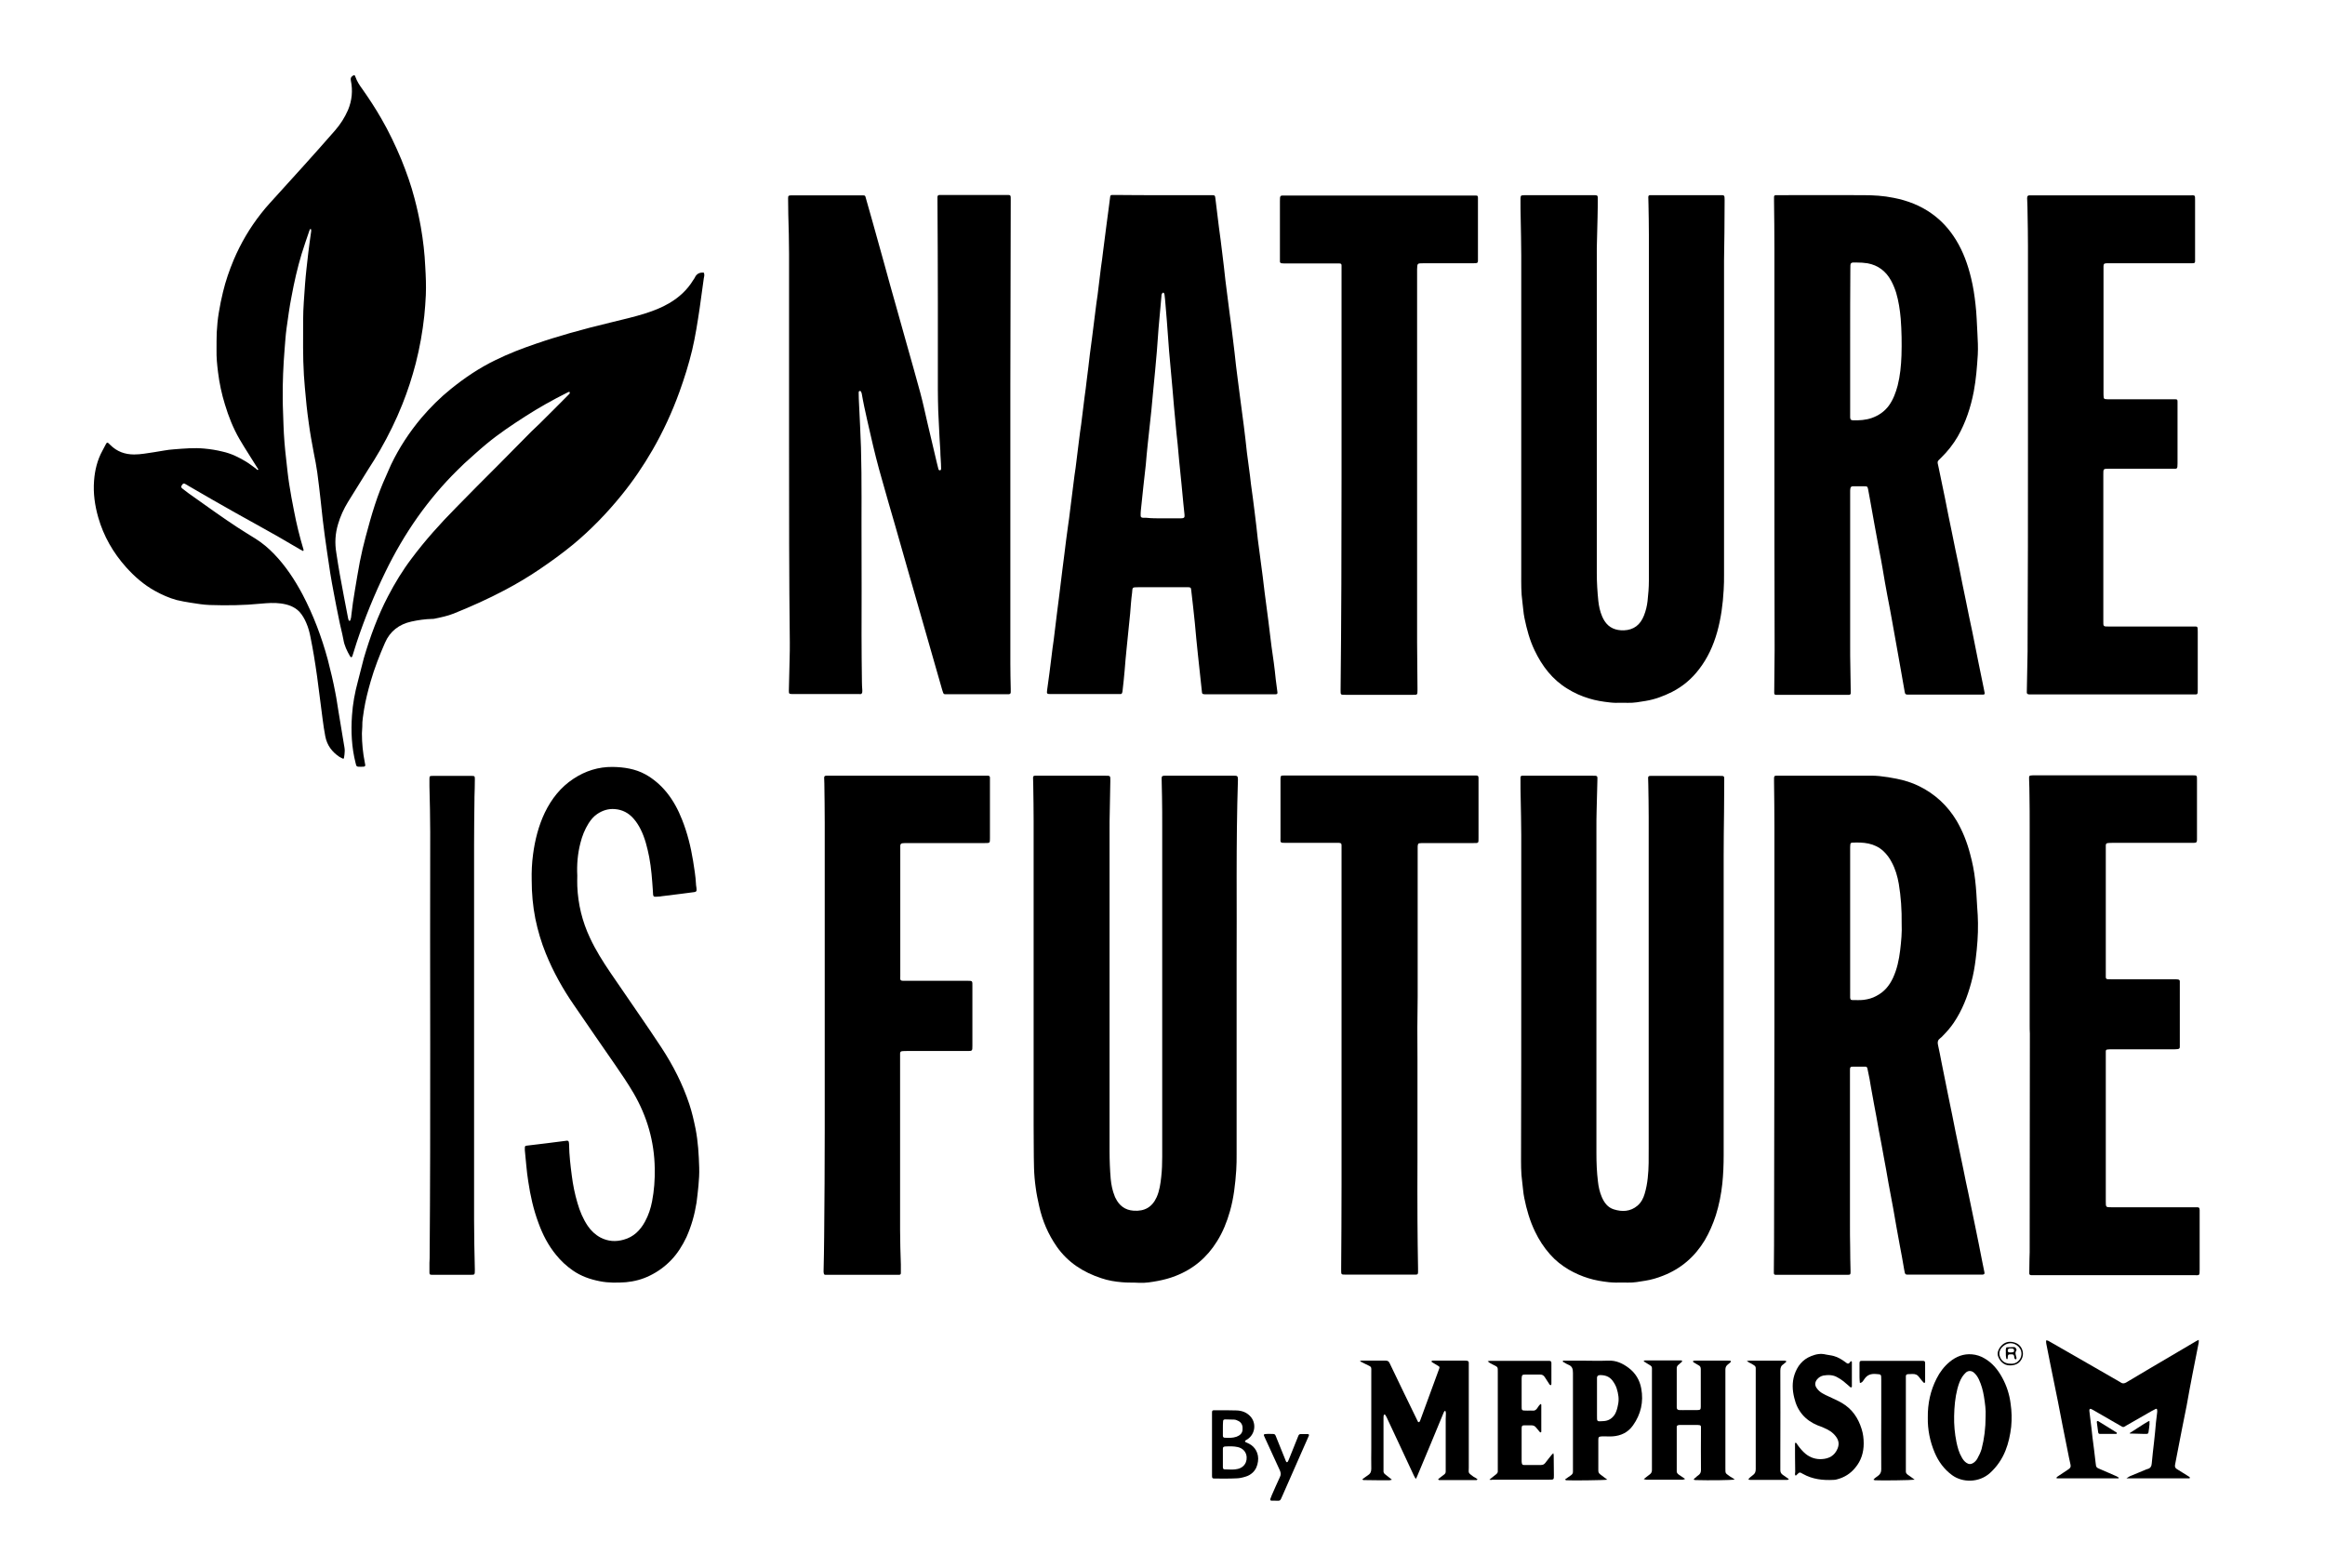 <?xml version="1.0" encoding="utf-8"?>
<!-- Generator: $$$/GeneralStr/196=Adobe Illustrator 27.6.0, SVG Export Plug-In . SVG Version: 6.00 Build 0)  -->
<svg version="1.1" id="Ebene_1" xmlns="http://www.w3.org/2000/svg" xmlns:xlink="http://www.w3.org/1999/xlink" x="0px" y="0px"
	 viewBox="0 0 1218.7 821.9" style="enable-background:new 0 0 1218.7 821.9;" xml:space="preserve">
<g>
	<path d="M135.5,246.2c-3.3-5.4-6.8-10.6-10-16.1c-3.3-5.7-5.7-11.8-7.6-18.1c-1.7-5.5-2.9-11.1-3.6-16.8c-0.5-4-0.9-7.9-0.8-12
		c0-3,0-5.9,0.1-8.9c0.2-3.5,0.5-7,1.1-10.5c0.6-3.6,1.3-7.2,2.2-10.8c1.4-5.8,3.3-11.3,5.6-16.8c3.7-8.7,8.4-16.7,14.2-24.1
		c1.5-1.9,3.1-3.9,4.8-5.7c5.8-6.4,11.6-12.8,17.4-19.2c5.6-6.2,11.2-12.5,16.7-18.8c2.8-3.2,5.1-6.8,6.8-10.7
		c2.1-5,2.6-10.2,1.5-15.5c-0.2-1.1,0-1.8,0.9-2.4c0.9-0.6,1.1-0.6,1.5,0.5c0.8,2.3,2.1,4.3,3.5,6.2c3.6,5.1,7,10.3,10.1,15.7
		c4,6.9,7.4,14.1,10.5,21.5c2.7,6.7,5.1,13.4,6.9,20.4c1.3,4.9,2.4,9.9,3.3,15c1.2,6.9,2,13.8,2.3,20.7c0.3,5,0.5,9.9,0.3,14.9
		c-0.2,3.6-0.4,7.2-0.8,10.8c-0.9,8.4-2.4,16.8-4.5,25c-1.9,7.3-4.2,14.4-7,21.4c-3.3,8.3-7.2,16.2-11.6,23.9c-2,3.5-4.2,7-6.4,10.4
		c-3.5,5.6-7,11.2-10.5,16.9c-2.2,3.6-4,7.5-5.2,11.6c-1.5,5-1.8,10-0.9,15.2c0.6,3.7,1.1,7.4,1.8,11.1c1.4,7.8,2.9,15.5,4.4,23.3
		c0.1,0.3,0.2,0.6,0.3,0.9c0,0.1,0.2,0.2,0.4,0.2c0.1,0,0.4-0.1,0.4-0.2c0.2-0.8,0.5-1.5,0.5-2.3c0.5-4.7,1.2-9.3,2-14
		c0.8-4.8,1.6-9.6,2.5-14.4c0.9-4.5,1.9-8.9,3.1-13.3c1.5-5.6,3-11.1,4.8-16.6c1.7-5.2,3.6-10.2,5.9-15.2c0.9-2,1.7-4,2.6-5.9
		c4.2-8.8,9.6-17,15.9-24.5c4.7-5.5,9.8-10.6,15.4-15.1c7.3-5.9,15-11.1,23.5-15.2c6.9-3.4,14-6.1,21.3-8.6c5.8-2,11.7-3.8,17.6-5.5
		c7.1-2,14.3-3.9,21.5-5.6c6.1-1.5,12.3-2.9,18.3-4.8c4.3-1.4,8.4-3,12.3-5.3c5.1-3,9.4-6.9,12.5-12c0.3-0.5,0.7-0.9,0.9-1.4
		c0.9-2,2.5-2.8,4.7-2.6c0.5,1,0.2,2,0,3c-0.7,5.3-1.5,10.6-2.2,15.9c-1.1,7.3-2.2,14.5-3.9,21.7c-1.8,7.5-4.1,14.8-6.7,22
		c-3.8,10.5-8.5,20.7-14.1,30.4c-4.8,8.3-10.1,16.1-16.1,23.5c-7.7,9.5-16.1,18.2-25.5,26c-5.6,4.6-11.4,8.8-17.3,12.8
		c-6,4.1-12.1,7.7-18.5,11.1c-8.7,4.6-17.6,8.6-26.8,12.3c-3.3,1.3-6.7,2-10.1,2.7c-0.4,0.1-0.8,0.1-1.2,0.1
		c-3.7,0.1-7.3,0.6-10.9,1.4c-6.4,1.4-11.2,5.1-13.8,11.1c-2.9,6.6-5.5,13.3-7.5,20.2c-1.4,4.9-2.7,9.9-3.5,14.9
		c-0.4,2.9-1,5.8-0.9,8.8c0,1.2-0.2,2.4-0.2,3.6c0,5.1,0.5,10.2,1.5,15.2c0.5,2.2,0.4,2.3-1.9,2.3c-0.2,0-0.3,0-0.5,0
		c-1.9,0-2-0.1-2.4-1.9c-2.1-8.2-2.5-16.6-1.9-25c0.4-6.1,1.5-12,3.1-17.9c1.1-4,2-8.1,3.1-12.1c3.3-11.2,7.3-22.2,12.7-32.5
		c3.6-6.9,7.6-13.5,12.3-19.7c7.1-9.5,15-18.3,23.3-26.7c7.5-7.7,15.2-15.4,22.8-23c5.6-5.6,11.1-11.3,16.7-16.9
		c1.4-1.4,2.9-2.7,4.3-4.1c5.2-5.1,10.3-10.3,15.4-15.4c0.2-0.2,0.4-0.3,0.4-0.6c0.1-0.2,0.1-0.4,0-0.6c0-0.1-0.3-0.1-0.4-0.1
		c-0.4,0.1-0.7,0.3-1.1,0.5c-7.4,3.7-14.7,7.8-21.7,12.3c-7,4.5-13.9,9.1-20.3,14.4c-4,3.3-7.8,6.8-11.7,10.3
		c-1.3,1.2-2.5,2.4-3.8,3.7c-7.6,7.5-14.4,15.6-20.6,24.3c-6.5,9.2-12.1,18.8-17,28.9c-5.8,11.9-10.8,24.2-15,36.8
		c-0.8,2.4-1.5,4.9-2.3,7.3c-0.1,0.3-0.4,0.5-0.5,0.7c-0.2-0.2-0.5-0.4-0.7-0.6c-1.6-2.8-3-5.6-3.5-8.8c-0.7-3.7-1.7-7.3-2.4-11
		c-0.9-4.4-1.8-8.8-2.6-13.2c-0.7-3.5-1.3-7.1-1.9-10.6c-0.6-3.8-1.1-7.6-1.7-11.4c-0.4-2.8-0.8-5.7-1.2-8.5c-0.3-2.6-0.7-5.2-1-7.9
		c-0.4-3.7-0.8-7.3-1.2-11c-0.5-4.7-1.1-9.4-1.7-14c-0.5-3.4-1.1-6.8-1.8-10.1c-1-5.3-2-10.7-2.7-16.1c-0.4-2.9-0.8-5.9-1.1-8.8
		c-0.3-3.2-0.6-6.4-0.9-9.5c-0.2-2.2-0.3-4.3-0.5-6.5c-0.6-9.7-0.4-19.3-0.4-29c0-6.2,0.6-12.5,1-18.7c0.4-5.5,1.1-11,1.7-16.4
		c0.4-3.7,1-7.4,1.5-11.2c0.1-0.4,0-0.8-0.1-1.2c0,0-0.1-0.1-0.2-0.1c-0.1,0-0.2,0-0.2,0c-0.2,0.3-0.3,0.5-0.4,0.8
		c-1.4,4.1-2.8,8.1-4.1,12.3c-2.2,7.3-3.9,14.8-5.3,22.4c-1.1,5.5-1.8,11-2.6,16.6c-0.5,3.6-0.7,7.2-1,10.7
		c-0.7,8.7-1.1,17.4-1,26.1c0,4.6,0.3,9.3,0.4,13.9c0.2,6,0.7,12,1.4,17.9c0.5,4.4,0.9,8.7,1.6,13.1c0.7,4.7,1.6,9.3,2.5,13.9
		c1.3,6.9,3,13.7,5,20.4c0,0.1,0,0.3,0,0.5c-0.3,0.4-0.6,0-0.8-0.1c-0.3-0.1-0.6-0.3-0.8-0.4c-4-2.3-8-4.7-12-7
		c-7.4-4.2-14.9-8.3-22.4-12.5c-8-4.5-16-9.1-23.9-13.7c-0.6-0.3-1.1-0.6-1.7-1c-0.9-0.6-1.5-0.8-2.3,0.6c-0.3,0.6-0.3,1,0.3,1.5
		c1.1,0.9,2.3,1.8,3.4,2.6c4.7,3.3,9.4,6.7,14.1,10c3.7,2.6,7.5,5.2,11.3,7.7c3.2,2.1,6.5,4.1,9.7,6.1c3.5,2.2,6.7,4.9,9.6,7.9
		c6.1,6.3,10.9,13.6,15,21.3c5.7,10.9,10,22.3,13.2,34.1c1.5,5.8,2.9,11.6,4,17.5c0.7,3.4,1.1,6.8,1.7,10.2
		c0.9,5.4,1.8,10.9,2.7,16.3c0.2,1.3,0.5,2.5,0.5,3.8c0,1.3-0.2,2.5-0.4,3.8c-0.1,0.4-0.4,0.4-0.7,0.3c-0.6-0.3-1.2-0.6-1.7-0.9
		c-3.9-2.6-6.5-6.1-7.4-10.8c-0.6-3-1-6-1.4-9c-0.4-3.1-0.8-6.2-1.2-9.3c-0.6-4.4-1.1-8.7-1.7-13.1c-0.5-3.7-1.1-7.4-1.7-11.1
		c-0.5-3.1-1.1-6.1-1.7-9.2c-0.5-2.7-1.2-5.3-2.3-7.8c-0.9-2.1-2-4-3.5-5.7c-2.7-2.8-6.1-3.9-9.8-4.4c-3.5-0.5-7-0.2-10.5,0.1
		c-8.9,0.9-17.9,1-26.8,0.7c-3.3-0.1-6.7-0.7-10-1.2c-2.4-0.4-4.9-0.8-7.3-1.4c-4-1.1-7.8-2.8-11.4-4.8c-5.8-3.2-10.7-7.5-15.1-12.4
		c-6.8-7.6-11.8-16.3-14.6-26.1c-1.8-6.3-2.7-12.7-2.2-19.2c0.4-5.5,1.7-10.9,4.4-15.8c0.6-1.2,1.3-2.4,1.9-3.6
		c0.5-0.8,0.7-0.8,1.5-0.1c0.2,0.2,0.4,0.5,0.7,0.7c3.5,3.5,7.7,5,12.5,5c3.5,0,7-0.7,10.5-1.2c3.5-0.5,6.9-1.3,10.4-1.5
		c5.2-0.4,10.5-0.9,15.8-0.4c3.3,0.3,6.5,0.8,9.7,1.6c4.5,1,8.6,3,12.5,5.4c1.8,1.1,3.5,2.5,5.3,3.8
		C134.4,246.2,134.9,246.4,135.5,246.2c0-0.1-0.1,0-0.1,0L135.5,246.2z"/>
	<path d="M413.6,233.3c0-33.4,0-66.9,0-100.3c0-6.9-0.2-13.7-0.4-20.6c0-2.8-0.1-5.6-0.1-8.4c0-1.4,0.2-1.5,1.5-1.6c0.5,0,1,0,1.4,0
		c11.6,0,23.2,0,34.8,0c0.3,0,0.6,0,1,0c1.7,0,1.7,0,2.1,1.6c1.1,4,2.3,8,3.4,12c2.1,7.5,4.2,15.1,6.3,22.6c2,7.3,4,14.6,6.1,21.9
		c1.8,6.3,3.5,12.6,5.3,18.9c2.5,8.8,5,17.7,7.4,26.5c1.4,5.2,2.5,10.4,3.7,15.6c1.7,7.1,3.3,14.1,5,21.2c0.3,1.1,0.5,2.2,0.8,3.2
		c0.1,0.4,0.4,0.7,0.9,0.6c0.5-0.1,0.5-0.6,0.5-0.9c0-1.6-0.1-3.2-0.2-4.8c-0.1-1.5-0.2-3-0.2-4.5c-0.1-1.6-0.2-3.2-0.3-4.8
		c0-0.6-0.1-1.1-0.1-1.7c-0.2-4.8-0.5-9.6-0.7-14.4c-0.1-3.8-0.2-7.5-0.2-11.3c0-15.1,0-30.2,0-45.4c0-18-0.1-36-0.2-54
		c0-0.5,0-1,0-1.4c0-0.7,0.3-1,1-1.1c0.6,0,1.1,0,1.7,0c11,0,21.9,0,32.9,0c3,0,2.8-0.2,2.8,2.9c-0.1,32.7-0.1,65.4-0.2,98.1
		c0,7.4,0,14.7,0,22.1c0,40.8,0,81.6,0,122.4c0,4.5,0.1,9,0.2,13.4c0,0.6,0,1.1,0,1.7c0,0.7-0.3,1-1,1.1c-0.4,0-0.8,0-1.2,0
		c-10.2,0-20.5,0-30.7,0c-2.4,0-2.2,0.3-3-2.2c-4-13.7-7.8-27.5-11.8-41.2c-2.2-7.7-4.4-15.4-6.6-23c-2.1-7.4-4.2-14.7-6.3-22.1
		c-2.3-7.9-4.6-15.8-6.8-23.7c-2.3-7.9-4.3-15.9-6.1-23.9c-1.1-4.9-2.3-9.8-3.3-14.7c-0.5-2.3-0.9-4.6-1.3-6.8
		c-0.1-0.5-0.3-0.9-0.6-1.3c-0.1-0.1-0.6-0.1-0.8,0.1c-0.2,0.2-0.2,0.6-0.2,0.9c0,2,0.1,4,0.2,6c0.4,7.5,0.7,15,1,22.5
		c0.5,17.5,0.2,35,0.3,52.5c0.1,15.3,0,30.6,0,45.8c0,8.2,0.1,16.5,0.2,24.7c0,1.4,0.1,2.9,0.2,4.3c0,0.5,0,1-0.1,1.4
		c-0.1,0.2-0.4,0.5-0.6,0.6c-0.3,0.1-0.6,0-0.9,0c-11.5,0-23,0-34.6,0c-0.2,0-0.5,0-0.7,0c-1.5-0.1-1.6-0.2-1.6-1.7
		c0.1-5.6,0.3-11.2,0.4-16.8c0.1-2.8,0.1-5.6,0.1-8.4C413.6,302.6,413.6,268,413.6,233.3z"/>
	<path d="M930.1,233.3c0-34.2,0-68.5,0-102.7c0-8.4-0.1-16.8-0.2-25.2c0-0.7,0-1.4,0-2.2c0-0.6,0.4-0.9,0.9-0.9c0.6,0,1.3,0,1.9,0
		c14.6,0,29.3-0.1,43.9,0c5.3,0,10.7,0.3,16,1.4c7.2,1.4,14,4,20,8.3c5.2,3.7,9.4,8.4,12.7,13.8c3.8,6.2,6.2,12.9,7.9,20
		c1.1,4.5,1.8,9.1,2.3,13.7c0.6,5,0.7,10,1,15.1c0.2,3.8,0.4,7.5,0.2,11.3c-0.4,6.5-0.9,12.9-2.1,19.3c-1.6,8.3-4.2,16.2-8.4,23.6
		c-2.4,4.1-5.3,7.8-8.7,11.1c-2.2,2.2-2.1,1.7-1.4,4.8c1.1,5.5,2.3,10.9,3.4,16.4c1.2,6.1,2.4,12.2,3.7,18.3
		c1.1,5.6,2.3,11.3,3.5,16.9c1.2,6.1,2.4,12.2,3.7,18.3c1.1,5.6,2.3,11.3,3.5,16.9c1.1,5.3,2.1,10.7,3.2,16
		c0.8,4.1,1.7,8.1,2.5,12.2c0.2,1.2,0.5,2.3,0.7,3.5c0.1,0.6-0.2,0.9-0.8,0.9c-0.5,0-1,0-1.4,0c-12.5,0-25,0-37.4,0
		c-0.2,0-0.3,0-0.5,0c-1.3,0-1.6-0.2-1.8-1.4c-0.7-4.2-1.5-8.3-2.2-12.5c-0.5-3-1.1-6-1.6-9c-0.9-5-1.8-10.1-2.7-15.1
		c-0.8-4.6-1.7-9.3-2.6-13.9c-0.9-4.7-1.7-9.4-2.5-14.2c-0.5-3.1-1.1-6.1-1.7-9.2c-0.9-4.7-1.7-9.4-2.6-14.1
		c-0.8-4.5-1.6-9-2.4-13.4c-0.3-1.6-0.6-3.3-0.9-4.9c-0.3-1.4-0.5-1.5-2-1.5c-2,0-4,0-6,0c-0.8,0-1.2,0.4-1.3,1.2
		c-0.1,0.6-0.1,1.1-0.1,1.7c0,26.8,0,53.6,0,80.4c0,3.8,0,7.5,0.1,11.3c0.1,4.2,0.1,8.5,0.2,12.7c0,0.4,0,0.8,0,1.2
		c0,0.4-0.3,0.7-0.7,0.8c-0.4,0-0.8,0-1.2,0c-12.1,0-24.2,0-36.2,0c-0.4,0-0.8,0-1.2,0c-0.5,0-0.7-0.3-0.8-0.8c0-0.3,0-0.6,0-1
		c0.1-7.1,0.1-14.2,0.2-21.3c0-1,0-1.9,0-2.9C930.1,303.2,930.1,268.2,930.1,233.3z M969.8,179c0,12.6,0,25.3,0,37.9
		c0,0.6,0,1.3,0,1.9c0.1,1.1,0.3,1.4,1.4,1.5c3.4,0.1,6.7-0.1,9.9-1.2c3.7-1.3,6.7-3.4,9-6.5c2.3-3.2,3.6-6.8,4.6-10.5
		c1.3-5.1,1.8-10.4,2-15.7c0.2-6.5,0.1-12.9-0.4-19.4c-0.4-4.6-1.1-9.2-2.4-13.6c-0.7-2.2-1.6-4.4-2.7-6.4c-2.7-4.9-6.8-8-12.3-9
		c-1.9-0.3-3.8-0.4-5.7-0.4c-3.4-0.1-3.3,0-3.3,3.3C969.8,153.6,969.8,166.3,969.8,179z"/>
	<path d="M930.1,537.3c0-34.5,0-69.1,0-103.6c0-8.1-0.1-16.2-0.2-24.2c0-3.2-0.2-2.9,2.8-2.9c14.7,0,29.4,0,44.1,0
		c2.8,0,5.6-0.1,8.4,0.2c3,0.3,6,0.8,9,1.4c4,0.8,7.9,2,11.6,3.8c8.4,4.1,15,10.2,19.8,18.2c3.2,5.5,5.5,11.3,7.1,17.5
		c1.2,4.4,2.1,8.9,2.6,13.4c0.6,4.8,0.8,9.7,1.1,14.6c0.2,2.7,0.4,5.4,0.4,8.1c0.1,6.3-0.4,12.6-1.2,18.9c-0.5,4.1-1.2,8.2-2.3,12.2
		c-2,7.5-4.8,14.7-9.2,21.2c-1.7,2.5-3.6,4.7-5.7,6.8c-0.4,0.5-0.9,0.9-1.4,1.3c-1.2,0.9-1.5,1.9-1.2,3.3c0.7,3.1,1.3,6.3,1.9,9.4
		c1.1,5.5,2.2,11,3.3,16.4c0.8,3.9,1.6,7.8,2.4,11.7c1.1,5.6,2.2,11.1,3.4,16.7c0.8,3.8,1.6,7.7,2.4,11.5c0.8,4,1.6,8,2.5,12
		c1.2,5.8,2.4,11.6,3.6,17.4c1.3,6.2,2.5,12.4,3.7,18.5c0.4,2,0.8,3.9,1.2,5.9c0.1,0.7-0.1,1-0.9,1.1c-0.6,0-1.3,0-1.9,0
		c-12.1,0-24.2,0-36.2,0c-2.5,0-2.6,0.4-3.1-2.7c-0.7-4.3-1.5-8.5-2.3-12.7c-1.2-6.4-2.3-12.7-3.4-19.1c-0.8-4.5-1.7-8.9-2.5-13.4
		c-0.8-4.6-1.6-9.3-2.5-13.9c-0.8-4.6-1.7-9.3-2.6-13.9c-0.8-4.6-1.6-9.1-2.5-13.7c-0.6-3.1-1.1-6.3-1.7-9.4c-0.4-2.5-0.8-5-1.4-7.5
		c-0.6-2.7-0.1-2.8-3.1-2.7c-1.6,0-3.2,0-4.8,0c-1.4,0-1.6,0.3-1.6,1.8c0,0.6,0,1.1,0,1.7c0,26.3,0,52.6,0,78.9c0,4,0,8,0.1,12
		c0,4.2,0.1,8.5,0.2,12.7c0,0.2,0,0.5,0,0.7c0,1.1-0.2,1.3-1.2,1.3c-0.3,0-0.6,0-1,0c-11.9,0-23.8,0-35.8,0c-0.5,0-1,0-1.4,0
		c-0.5,0-0.7-0.3-0.8-0.8c0-0.6,0-1.3,0-1.9c0-4.2,0.1-8.3,0.1-12.5C930,614.4,930,575.8,930.1,537.3
		C930,537.3,930,537.3,930.1,537.3z M996.8,484.4c0.1-7.6-0.4-14.4-1.5-21.1c-0.7-4-1.8-7.8-3.7-11.3c-1.1-2.2-2.6-4.2-4.4-5.9
		c-4.7-4.3-10.5-4.7-16.4-4.4c-0.5,0-0.9,0.4-0.9,0.9c-0.1,0.8-0.1,1.6-0.1,2.4c0,25.3,0,50.7,0,76c0,0.6,0,1.3,0,1.9
		c0.1,1,0.3,1.3,1.3,1.3c1.9,0,3.9,0.1,5.7-0.1c2.4-0.3,4.7-0.9,6.8-2.1c4.1-2.1,6.8-5.4,8.7-9.5c2.1-4.6,3.1-9.4,3.7-14.3
		C996.6,493.3,997,488.5,996.8,484.4z"/>
	<path d="M648.2,504.6c0,37.8,0,69.1,0,100.4c0,2.8,0,5.6-0.2,8.4c-0.5,7.3-1.3,14.5-3.3,21.5c-1.6,5.6-3.7,10.9-6.8,15.8
		c-5.2,8.4-12.4,14.5-21.7,18.1c-3,1.2-6.1,2-9.2,2.6c-3.3,0.6-6.6,1.2-10,1c-3-0.2-5.9,0-8.9-0.3c-3.7-0.3-7.3-0.9-10.8-2.1
		c-9.5-3.1-17.6-8.3-23.4-16.6c-4.5-6.5-7.5-13.5-9.2-21.2c-0.7-3.2-1.4-6.4-1.8-9.6c-0.5-3.5-0.8-7-0.9-10.5
		c-0.2-7.4-0.1-14.7-0.2-22.1c0-53.2,0-106.4,0-159.6c0-6.2-0.1-12.5-0.2-18.7c0-1.4-0.1-2.7-0.1-4.1c0-0.7,0.3-1,1.1-1
		c0.6,0,1.1,0,1.7,0c11.6,0,23.2,0,34.8,0c3.1,0,2.9-0.1,2.9,2.9c-0.1,5.4-0.2,10.9-0.3,16.3c-0.1,3-0.1,6.1-0.1,9.1
		c0,56.1,0,112.3,0,168.4c0,4.9,0.2,9.8,0.6,14.6c0.3,3.1,0.9,6.2,2.1,9.1c0.1,0.3,0.2,0.6,0.4,0.9c1.9,4,5,6.4,9.5,6.7
		c5.7,0.4,9.7-1.8,12.1-7.1c1.5-3.4,2-7,2.4-10.7c0.4-3.5,0.5-7,0.5-10.5c0-57.9,0-115.8,0-173.7c0-5,0-9.9-0.1-14.9
		c0-3.2-0.2-6.4-0.2-9.6c0-1.2,0.2-1.4,1.4-1.5c0.5,0,1,0,1.4,0c11.4,0,22.9,0,34.3,0c0.3,0,0.6,0,1,0c1.4,0,1.9,0.1,1.9,1.9
		C647.8,442.7,648.4,476.9,648.2,504.6z"/>
	<path d="M797.4,207.8c0-24.6,0-49.3,0-73.9c0-6.6-0.2-13.1-0.3-19.7c-0.1-3.2-0.1-6.4-0.1-9.6c0-0.5,0-1,0.1-1.4
		c0-0.4,0.3-0.8,0.8-0.8c0.5,0,1-0.1,1.4-0.1c11.9,0,23.8,0,35.8,0c0.3,0,0.6,0,1,0c1.2,0.1,1.4,0.2,1.4,1.4c0,3.4,0,6.7-0.1,10.1
		c-0.1,5.4-0.3,10.9-0.4,16.3c0,56.8,0,113.6,0,170.3c0,4.9,0.3,9.7,0.8,14.6c0.3,2.8,0.9,5.5,2,8.1c0.3,0.8,0.8,1.6,1.2,2.3
		c2.4,3.8,6,5.1,10.2,5c5.2-0.2,8.6-2.9,10.5-7.7c1-2.5,1.6-5,1.9-7.6c0.4-3.6,0.7-7.1,0.7-10.8c0-60.4,0-120.8,0-181.1
		c0-5.3-0.1-10.6-0.2-15.8c0-1.4-0.1-2.7-0.1-4.1c0-0.7,0.3-1,1-1c0.6,0,1.1,0,1.7,0c11.5,0,23,0,34.6,0c2.6,0,2.7-0.2,2.7,2.6
		c0,5.7-0.1,11.4-0.1,17c0,4.9-0.2,9.8-0.2,14.6c0,54.9,0,109.7,0,164.6c0,2.7,0,5.4-0.2,8.2c-0.4,7.4-1.4,14.8-3.4,22
		c-2,7.1-5,13.7-9.5,19.5c-3.8,5-8.5,9-14.2,11.9c-4.4,2.2-8.9,3.9-13.8,4.7c-3.1,0.5-6.1,1.1-9.3,1c-2.2-0.1-4.3,0-6.5,0
		c-1,0-1.9-0.1-2.9-0.2c-3.7-0.4-7.5-1-11-2.1c-4-1.2-7.8-2.9-11.3-5.1c-7.9-4.8-13.3-11.9-17.2-20.1c-2.6-5.4-4.1-11.1-5.3-16.9
		c-0.6-2.8-0.7-5.7-1.1-8.5c-0.7-4.9-0.6-9.7-0.6-14.6C797.4,269.9,797.4,238.9,797.4,207.8z"/>
	<path d="M797.4,511.8c0-24.7,0-49.4,0-74.1c0-6.5-0.2-12.9-0.3-19.4c-0.1-3.1-0.1-6.2-0.1-9.4c0-0.5,0-1,0-1.4
		c0-0.5,0.3-0.9,0.9-0.9c0.6,0,1.3,0,1.9,0c11.6,0,23.2,0,34.8,0c2.9,0,2.8-0.1,2.7,2.8c-0.1,5.2-0.3,10.4-0.4,15.6
		c-0.1,3.1-0.1,6.2-0.1,9.4c0,56.7,0,113.4,0,170.1c0,5,0.2,9.9,0.8,14.8c0.3,2.8,0.9,5.5,2,8.1c1.3,3,3.1,5.5,6.3,6.5
		c4.4,1.4,8.7,1.2,12.4-1.9c2-1.7,3.1-3.9,3.8-6.3c0.8-2.7,1.3-5.4,1.6-8.2c0.6-5.2,0.5-10.4,0.5-15.6c0-57.9,0-115.8,0-173.7
		c0-5.6-0.1-11.2-0.2-16.8c0-1.2-0.1-2.4-0.1-3.6c0-0.8,0.3-1.1,1.2-1.1c0.6,0,1.1,0,1.7,0c11.4,0,22.9,0,34.3,0
		c2.9,0,2.7-0.1,2.7,2.7c0,5.4-0.1,10.9-0.1,16.3c-0.1,7.7-0.2,15.3-0.2,23c0,52.3,0,104.6,0,156.9c0,5-0.2,9.9-0.7,14.8
		c-0.6,5.6-1.7,11.2-3.4,16.6c-1.5,4.6-3.4,9-5.8,13.1c-5.2,8.6-12.4,14.9-21.9,18.6c-3,1.2-6.1,2.1-9.2,2.6c-3.1,0.5-6.1,1.1-9.3,1
		c-2.1-0.1-4.2,0-6.2,0c-1.2,0-2.4-0.1-3.6-0.2c-3.6-0.4-7.3-1-10.8-2.1c-3.6-1.1-7-2.6-10.3-4.5c-3.7-2.2-7-4.8-9.8-8
		c-3.2-3.6-5.8-7.6-7.9-12c-2.7-5.6-4.4-11.5-5.6-17.5c-0.6-2.8-0.7-5.7-1.1-8.5c-0.7-4.9-0.6-9.7-0.6-14.6
		C797.4,573.8,797.4,542.8,797.4,511.8z"/>
	<path d="M609.4,102.3c8,0,16,0,24,0c0.6,0,1.1,0,1.7,0c1.7,0,1.8,0.1,2,1.9c0.6,4.9,1.2,9.8,1.8,14.7c0.6,4.7,1.3,9.3,1.8,14
		c0.6,4.6,1.1,9.2,1.6,13.8c0.3,2.4,0.6,4.8,0.9,7.1c0.4,3.4,0.9,6.8,1.3,10.2c0.6,4.7,1.3,9.3,1.8,14c0.6,4.6,1.1,9.2,1.6,13.8
		c0.3,2.4,0.6,4.8,0.9,7.1c0.4,3.1,0.8,6.2,1.2,9.3c0.7,5.1,1.3,10.1,2,15.2c0.6,4.6,1.1,9.2,1.6,13.8c0.3,2.8,0.8,5.5,1.1,8.3
		c0.4,2.7,0.7,5.4,1,8.1c0.7,5.1,1.4,10.1,2,15.2c0.6,4.6,1.1,9.2,1.6,13.8c0.8,6.6,1.8,13.1,2.6,19.7c0.4,2.8,0.6,5.6,1,8.3
		c0.6,4.8,1.3,9.7,1.9,14.5c0.6,4.6,1.1,9.2,1.7,13.8c0.4,2.9,0.8,5.7,1.2,8.5c0.4,2.9,0.7,5.7,1,8.6c0.3,2.3,0.6,4.6,0.9,6.9
		c0.1,0.6-0.2,1-0.8,1c-0.5,0-1,0-1.4,0c-11.5,0-23,0-34.6,0c-0.5,0-1,0-1.4,0c-1.2-0.1-1.3-0.2-1.4-1.4c-0.7-6.5-1.4-13-2.1-19.5
		c-0.6-5.5-1.1-11-1.6-16.5c-0.6-5.7-1.2-11.4-1.9-17.2c-0.1-1.3-0.4-1.5-1.6-1.5c-0.5,0-1,0-1.4,0c-8.2,0-16.5,0-24.7,0
		c-3.5,0-3,0.1-3.3,3c-0.5,3.6-0.7,7.2-1,10.7c-0.6,6.3-1.3,12.6-1.9,18.8c-0.4,3.7-0.7,7.5-1,11.2c-0.3,3.6-0.7,7.2-1.1,10.7
		c0,0.3-0.1,0.6-0.2,0.9c-0.1,0.4-0.4,0.7-0.8,0.7c-0.3,0-0.6,0-1,0c-11.8,0-23.7,0-35.5,0c-2.2,0-2.3-0.1-2-2.3
		c0.4-2.9,0.8-5.9,1.2-8.8c0.4-2.9,0.7-5.9,1.1-8.8c0.3-2.8,0.7-5.5,1.1-8.3c0.6-4.9,1.2-9.8,1.8-14.7c0.3-2.6,0.7-5.2,1-7.8
		c0.6-4.9,1.2-9.8,1.8-14.7c0.3-2.6,0.7-5.2,1-7.8c0.6-4.9,1.2-9.8,1.9-14.7c0.4-2.8,0.8-5.5,1.1-8.3c0.6-4.8,1.2-9.5,1.8-14.3
		c0.3-2.7,0.7-5.4,1.1-8.1c0.6-4.8,1.2-9.7,1.8-14.5c0.3-2.7,0.7-5.4,1.1-8.1c0.6-4.8,1.2-9.7,1.8-14.5c0.4-2.9,0.8-5.7,1.1-8.6
		c0.6-4.7,1.2-9.4,1.7-14c0.4-2.8,0.7-5.5,1.1-8.3c0.6-4.8,1.2-9.5,1.8-14.3c0.3-2.7,0.7-5.4,1.1-8.1c0.6-4.9,1.2-9.8,1.8-14.7
		c0.4-2.8,0.8-5.5,1.1-8.3c0.6-4.7,1.2-9.4,1.8-14c0.4-2.8,0.7-5.5,1.1-8.3c0.3-2.1,0.5-4.1,0.8-6.2c0.1-0.9,0.3-1.1,1.2-1.1
		c0.6,0,1.3,0,1.9,0C593.3,102.3,601.3,102.3,609.4,102.3z M609.2,271.7c3,0,5.9,0,8.9,0c0.6,0,1.3,0,1.9-0.1c0.5-0.1,0.9-0.4,0.9-1
		c0-0.6,0-1.1-0.1-1.7c-0.2-1.6-0.3-3.2-0.5-4.8c-0.3-3.5-0.7-7-1-10.5c-0.4-4-0.8-7.9-1.2-11.9c-0.3-2.9-0.5-5.9-0.8-8.8
		c-0.4-3.7-0.8-7.3-1.1-11c-0.6-6-1.1-11.9-1.6-17.9c-0.6-6.7-1.2-13.4-1.8-20c-0.2-2.7-0.4-5.4-0.6-8.1c-0.4-5.5-0.8-11-1.3-16.5
		c-0.1-1.7-0.3-3.3-0.5-5c-0.1-0.6-0.5-1.2-0.8-1c-0.3,0.2-0.6,0.5-0.7,0.9c-0.1,0.3-0.1,0.6-0.1,0.9c-0.5,5.6-1,11.1-1.5,16.7
		c-0.3,4.1-0.6,8.1-0.9,12.2c-0.6,6.8-1.2,13.7-1.9,20.5c-0.3,3.6-0.7,7.2-1,10.7c-0.6,5.9-1.3,11.8-1.9,17.6
		c-0.4,3.6-0.7,7.2-1,10.7c-0.4,3.6-0.8,7.1-1.2,10.7c-0.5,4.4-0.9,8.9-1.4,13.3c-0.1,0.9-0.1,1.8-0.1,2.6c0,0.8,0.3,1.1,1.2,1.2
		c0.6,0,1.1,0,1.7,0C603.5,271.7,606.4,271.7,609.2,271.7z"/>
	<path d="M1063,233.3c0-34.9,0-69.7,0-104.6c0-5.4-0.1-10.9-0.2-16.3c0-2.6-0.1-5.1-0.2-7.7c0-0.4-0.1-0.8,0-1.2c0-0.7,0.4-1,1-1.1
		c0.8,0,1.6,0,2.4,0c27.2,0,54.4,0,81.6,0c0.1,0,0.2,0,0.2,0c2.9,0,2.8-0.4,2.8,2.7c0,10.2,0,20.5,0,30.7c0,1.9,0.3,2.3-2.3,2.2
		c-0.6,0-1.3,0-1.9,0c-13.3,0-26.6,0-39.8,0c-0.8,0-1.6,0-2.4,0c-1.4,0.1-1.5,0.3-1.6,1.5c0,0.5,0,1,0,1.4c0,21.7,0,43.4,0,65
		c0,0.8,0,1.6,0.1,2.4c0,0.5,0.4,0.9,0.9,0.9c0.8,0.1,1.6,0.1,2.4,0.1c10.8,0,21.6,0,32.4,0c0.6,0,1.3,0,1.9,0
		c0.9,0,1.1,0.2,1.1,1.2c0,0.5,0,1,0,1.4c0,10.3,0,20.6,0,31c0,3.2-0.2,2.8-2.8,2.8c-11,0-22.1,0-33.1,0c-3.1,0-3,0-3,3.1
		c0,25.5,0,51,0,76.5c0,3.2-0.2,3.1,3.2,3.1c14.5,0,29,0,43.4,0c2.9,0,2.9-0.4,2.9,2.8c0,10.1,0,20.2,0,30.2c0,2.9,0,2.6-2.6,2.6
		c-28.2,0-56.3,0-84.5,0c-0.4,0-0.8,0-1.2,0c-1.1-0.1-1.4-0.4-1.3-1.5c0.1-7,0.3-14.1,0.4-21.1c0-1,0-1.9,0-2.9
		C1063,303.5,1063,268.4,1063,233.3z"/>
	<path d="M1063.9,537.4c0-34.8,0-69.6,0-104.4c0-5.2,0-10.4-0.1-15.6c0-3-0.1-5.9-0.2-8.9c0-0.4,0-0.8,0-1.2c0-0.5,0.3-0.7,0.8-0.8
		c0.7-0.1,1.4-0.1,2.2-0.1c26.4,0,52.8,0,79.2,0c1.1,0,2.2,0,3.4,0c2.4,0,2.4,0,2.4,2.3c0,4.6,0,9.1,0,13.7c0,5.8,0,11.5,0,17.3
		c0,0.5,0,1-0.1,1.4c-0.1,0.2-0.4,0.6-0.6,0.6c-0.6,0.1-1.3,0.1-1.9,0.1c-13.9,0-27.8,0-41.7,0c-0.8,0-1.6,0-2.4,0.1
		c-0.8,0.1-1.1,0.4-1.1,1.3c0,0.6,0,1.3,0,1.9c0,21.8,0,43.5,0,65.3c0,3-0.3,2.9,2.8,2.9c11,0,21.9,0,32.9,0c0.7,0,1.4,0,2.2,0.1
		c0.5,0.1,0.9,0.4,0.9,0.9c0,0.3,0,0.6,0,1c0,11,0,21.9,0,32.9c0,0.2,0,0.3,0,0.5c0,0.8-0.3,1.1-1.2,1.2c-0.8,0.1-1.6,0.1-2.4,0.1
		c-10.6,0-21.3,0-31.9,0c-0.8,0-1.6,0-2.4,0.1c-0.5,0-0.9,0.3-0.9,0.9c0,0.6,0,1.1,0,1.7c0,25.7,0,51.3,0,77c0,3.1,0,3.1,3,3.1
		c14.3,0,28.6,0,42.9,0c0.6,0,1.3,0,1.9,0c1.1,0,1.3,0.2,1.4,1.4c0,0.6,0,1.1,0,1.7c0,9.8,0,19.5,0,29.3c0,3.7,0,3.2-3,3.2
		c-27.8,0-55.5,0-83.3,0c-0.6,0-1.3,0-1.9,0c-0.8,0-1.2-0.4-1.1-1.2c0-2.5,0.1-5,0.1-7.4c0-1.1,0.1-2.2,0.1-3.4
		c0-38.2,0.1-76.5,0.1-114.7C1063.9,540.1,1063.9,538.7,1063.9,537.4z"/>
	<path d="M432.3,537.3c0-35.3,0-70.7,0-106c0-6.9-0.1-13.8-0.2-20.6c0-1-0.1-2.1-0.1-3.1c0-0.7,0.4-1,1.1-1c0.6,0,1.3,0,1.9,0
		c26.9,0,53.9,0,80.8,0c0.7,0,1.4,0,2.2,0c0.5,0,0.9,0.4,0.9,0.9c0,0.5,0,1,0,1.4c0,10.2,0,20.3,0,30.5c0,2.5,0,2.5-2.6,2.5
		c-13.6,0-27.2,0-40.8,0c-0.8,0-1.6,0-2.4,0.1c-0.8,0.1-1.1,0.4-1.2,1.2c0,0.6,0,1.1,0,1.7c0,22.2,0,44.5,0,66.7
		c0,2.1-0.4,2.6,2.5,2.5c10.7,0,21.4,0,32.1,0c3.5,0,3.2-0.2,3.2,3.3c0,10.2,0,20.5,0,30.7c0,2.8,0,2.8-2.8,2.8
		c-10.6,0-21.1,0-31.7,0c-0.8,0-1.6,0-2.4,0.1c-0.7,0.1-0.9,0.4-1,1.1c0,0.5,0,1,0,1.4c0,30.4,0,60.8,0,91.2c0,6,0.2,12,0.4,18
		c0,1.5,0,3,0,4.6c0,0.6-0.3,0.9-0.9,0.9c-0.6,0-1.1,0-1.7,0c-11.8,0-23.5,0-35.3,0c-0.6,0-1.1,0-1.7,0c-0.5,0-0.7-0.3-0.8-0.8
		c-0.1-0.4-0.1-0.8-0.1-1.2c0.1-6,0.3-12,0.3-18C432.4,611.2,432.3,574.3,432.3,537.3z"/>
	<path d="M703.2,250.9c0-37,0-74.1,0-111.1c0-0.2,0-0.5,0-0.7c0-0.7-0.3-1-1.1-1c-0.7,0-1.4,0-2.2,0c-8.6,0-17.1,0-25.7,0
		c-0.8,0-1.6,0-2.4-0.1c-0.5,0-0.9-0.4-0.9-0.9c0-0.6,0-1.1,0-1.7c0-10,0-20,0-30c0-3.2,0.1-2.9,2.9-2.9c32.7,0,65.4,0,98.1,0
		c0.6,0,1.1,0,1.7,0c0.9,0,1.1,0.2,1.1,1.2c0,0.5,0,1,0,1.4c0,10.1,0,20.2,0,30.2c0,2.6,0.3,2.7-2.8,2.7c-8.6,0-17.3,0-25.9,0
		c-3.1,0-3.1,0-3.2,3.1c0,8.1,0,16.2,0,24.2c0,12,0,24,0,36c0,13.8,0,27.5,0,41.3c0,16.7,0,33.4,0,50.1c0,14.6,0,29.3,0,43.9
		c0,8,0.2,16,0.2,24c0,0.4,0,0.8,0,1.2c0,2.5-0.1,2.4-2.4,2.4c-11.8,0-23.5,0-35.3,0c-2.7,0-2.6,0.1-2.6-2.6
		C703.1,324.6,703.2,287.8,703.2,250.9C703.2,250.9,703.2,250.9,703.2,250.9z"/>
	<path d="M743,555.1c0,17.6,0,35.2,0,52.8c0,10.6-0.1,21.3,0,31.9c0,8.3,0.2,16.6,0.3,24.9c0,3.9,0.4,3.4-3.3,3.4
		c-11.4,0-22.9,0-34.3,0c-2.8,0-2.7,0.2-2.7-2.8c0.1-14.8,0.2-29.6,0.2-44.4c0-58.3,0-116.6,0-174.9c0-1,0-1.9,0-2.9
		c0-1-0.3-1.2-1.3-1.3c-0.6,0-1.3,0-1.9,0c-8.7,0-17.4,0-26.1,0c-3.1,0-2.7-0.1-2.7-2.8c0-9.8,0-19.7,0-29.5c0-0.5,0-1,0-1.4
		c0.1-1.5,0.2-1.6,1.7-1.6c0.6,0,1.1,0,1.7,0c32.3,0,64.6,0,96.9,0c3.9,0,3.5-0.5,3.5,3.4c0,9.8,0,19.5,0,29.3
		c0,2.8,0.1,2.7-2.6,2.7c-8.7,0-17.4,0-26.1,0c-0.7,0-1.4,0-2.2,0.1c-0.6,0-0.8,0.4-0.9,0.9c-0.1,0.4-0.1,0.8-0.1,1.2
		c0,9.4,0,18.9,0,28.3c0,16.6,0,33.3,0,49.9C742.9,533.2,742.9,544.2,743,555.1C742.9,555.1,743,555.1,743,555.1z"/>
	<path d="M302.6,459c0,1.8-0.1,3.7,0,5.5c0.4,9.5,2.6,18.5,6.6,27c3,6.5,6.8,12.5,10.8,18.4c5.1,7.4,10.2,14.9,15.3,22.3
		c3.8,5.6,7.7,11.2,11.4,16.9c6.1,9.3,11.1,19.1,14.6,29.6c1.4,4.2,2.4,8.6,3.3,13c1.3,6.7,1.7,13.5,1.9,20.3
		c0.1,3.2-0.1,6.4-0.4,9.6c-0.3,2.9-0.6,5.9-1,8.8c-1,6.3-2.7,12.3-5.3,18.1c-2.1,4.4-4.7,8.6-8.1,12.1c-3.2,3.3-6.9,6-11,8
		c-4,2-8.3,3.1-12.6,3.5c-4.5,0.3-9.1,0.4-13.6-0.5c-5.2-1-10-2.7-14.3-5.7c-3.3-2.3-6.2-5-8.7-8.1c-4.2-5.1-7.1-10.8-9.3-16.9
		c-2.6-7-4.2-14.2-5.3-21.6c-0.9-5.5-1.2-11-1.8-16.4c0-0.3,0-0.6,0-1c0-1.1,0.1-1.3,1.1-1.4c6.7-0.8,13.5-1.6,20.2-2.5
		c0.2,0,0.5-0.1,0.7-0.1c0.7,0,1,0.2,1.1,1c0.1,0.5,0.1,1,0.1,1.4c0.1,5.3,0.7,10.5,1.4,15.8c0.6,4.9,1.6,9.8,3,14.5
		c1.2,4.2,2.9,8.3,5.4,12c1.7,2.5,3.9,4.6,6.7,6.1c3.9,2,7.9,2.3,12.1,1.1c5.2-1.4,8.7-4.9,11.2-9.5c1.8-3.3,3-6.9,3.7-10.6
		c1.1-5.7,1.5-11.4,1.4-17.2c-0.2-14.1-4-27.3-11.1-39.5c-3-5.1-6.3-10-9.7-14.9c-7.2-10.4-14.4-20.8-21.5-31.2
		c-5.9-8.5-10.9-17.5-14.8-27.1c-2.4-5.9-4.2-12-5.5-18.3c-1.3-6.6-1.9-13.3-1.9-20c-0.1-4.6,0.1-9.1,0.7-13.6
		c1-7.6,2.9-15.1,6.2-22c3.5-7.2,8.3-13.3,15-17.7c6.2-4.1,13.1-6.3,20.6-6.2c5.9,0.1,11.8,1,17.1,3.9c4.3,2.4,8,5.6,11.1,9.4
		c3.5,4.3,6.1,9.2,8.1,14.3c2.8,7,4.6,14.3,5.8,21.7c0.6,3.9,1.3,7.9,1.5,11.9c0,1,0.3,1.9,0.3,2.9c0.1,1-0.1,1.3-1.1,1.5
		c-2.3,0.3-4.6,0.6-6.9,0.9c-3.5,0.4-7,0.9-10.5,1.3c-0.2,0-0.3,0.1-0.5,0.1c-4,0.2-3.7,0.8-3.9-3.2c-0.4-5.8-0.8-11.6-1.9-17.4
		c-1-5-2.2-10-4.5-14.6c-1-2-2.2-3.9-3.7-5.6c-2.6-3-5.9-4.7-9.8-5c-3.4-0.3-6.5,0.7-9.3,2.6c-1.9,1.3-3.3,3-4.5,4.9
		c-2,3.2-3.4,6.7-4.3,10.4C302.8,447.5,302.3,453.2,302.6,459z"/>
	<path d="M248.7,419.3c-0.1,7.8-0.2,15.5-0.2,23.3c0,65.6,0,131.2,0,196.8c0,8.7,0.2,17.4,0.4,26.1c0,2.9,0,2.7-2.6,2.7
		c-6.2,0-12.5,0-18.7,0c-0.4,0-0.8,0-1.2,0c-1.1,0-1.3-0.2-1.3-1.2c0-1.7,0-3.4,0-5c0-0.8,0.1-1.6,0.1-2.4
		c0.6-74.5,0.1-148.9,0.3-223.4c0-8-0.2-16-0.4-24c0-1.3,0-2.6,0-3.8c0-1.6,0.1-1.7,1.8-1.7c0.2,0,0.3,0,0.5,0c6.4,0,12.8,0,19.2,0
		c0.2,0,0.5,0,0.7,0c1.5,0,1.6,0.2,1.6,1.7c0,3.1-0.1,6.2-0.2,9.4C248.7,418.2,248.7,418.7,248.7,419.3
		C248.7,419.3,248.7,419.3,248.7,419.3z"/>
	<path d="M1110.5,774.9c-10.5,0-20.9,0-31.4,0c-0.3,0-0.6,0-1,0c-0.1,0-0.1-0.1-0.1-0.1c0-0.1,0-0.4,0-0.4c0.3-0.3,0.6-0.5,0.9-0.7
		c1.8-1.2,3.6-2.4,5.4-3.6c0.9-0.6,1.3-1.3,1-2.4c-0.6-2.6-1.1-5.2-1.6-7.7c-1.7-8.5-3.4-16.9-5-25.4c-1.3-6.6-2.7-13.1-4-19.7
		c-0.7-3.5-1.4-7-2.1-10.6c-0.1-0.5-0.1-1.1-0.1-1.7c1-0.1,1.6,0.5,2.2,0.8c7.9,4.5,15.8,9.1,23.7,13.6c4.2,2.4,8.3,4.8,12.5,7.2
		c0.3,0.2,0.6,0.3,0.8,0.5c0.9,0.6,1.7,0.5,2.7,0c3.7-2.2,7.4-4.4,11.1-6.6c8.6-5.1,17.2-10.1,25.8-15.2c0.3-0.2,0.7-0.3,1.2-0.6
		c0,0.6,0.1,1.1,0,1.5c-1.1,5.4-2.1,10.8-3.2,16.2c-1.1,5.6-2.1,11.1-3.1,16.7c-0.8,4-1.6,8-2.4,12c-0.9,4.6-1.8,9.2-2.7,13.9
		c-0.3,1.7-0.7,3.4-1,5.2c-0.2,1,0.1,1.7,0.9,2.2c1.8,1.1,3.5,2.2,5.3,3.3c0.5,0.3,0.9,0.6,1.4,0.9c0.1,0.1,0.2,0.3,0.2,0.4
		c0,0.1-0.2,0.3-0.3,0.3c-0.6,0-1.3,0-1.9,0c-9.2,0-18.4,0-27.6,0c-1,0-2,0-3.5,0c0.9-0.5,1.3-0.9,1.8-1.1c2.7-1.1,5.5-2.3,8.2-3.4
		c0.4-0.2,0.7-0.3,1.1-0.4c1.5-0.4,2.1-1.4,2.2-3c0.3-3.7,0.8-7.5,1.2-11.2c0.4-3.4,0.7-6.8,1-10.2c0.2-1.7,0.4-3.3,0.6-5
		c0.1-0.6,0.1-1.1,0-1.7c0-0.3-0.4-0.6-0.7-0.4c-0.8,0.4-1.6,0.8-2.3,1.2c-4.4,2.5-8.7,5-13.1,7.5c-0.3,0.2-0.7,0.4-1,0.6
		c-0.5,0.3-0.9,0.2-1.3,0c-1.3-0.8-2.6-1.5-4-2.3c-3.5-2-6.9-4-10.4-6c-0.6-0.4-1.3-0.7-1.9-1c-0.4-0.2-0.8,0.2-0.8,0.6
		c0,0.2,0,0.3,0,0.5c0.2,1.7,0.4,3.3,0.6,5c0.4,2.9,0.7,5.7,1,8.6c0.6,4.6,1.2,9.2,1.7,13.8c0,0.2,0.1,0.5,0.1,0.7
		c0,1.1,0.5,1.7,1.6,2.1c1.5,0.6,2.9,1.3,4.4,1.9c1.6,0.7,3.2,1.4,4.8,2.1c0.4,0.2,0.8,0.5,1.2,0.7
		C1110.6,774.7,1110.5,774.8,1110.5,774.9z"/>
	<path d="M774.5,775.4c-0.3,0.2-0.4,0.4-0.5,0.4c-6.6,0-13.1,0-19.7,0c-0.1,0-0.2-0.2-0.5-0.4c0.5-0.5,1.1-0.9,1.6-1.3
		c0.6-0.5,1.1-0.9,1.7-1.3c0.5-0.4,0.7-0.9,0.7-1.5c0-0.5,0-1,0-1.4c0-8.7,0-17.4,0-26.1c0-1,0.1-1.9,0.1-2.9c0-0.4-0.1-0.8-0.2-1.2
		c0-0.1-0.1-0.1-0.2-0.1c-0.1,0-0.3,0-0.4,0.1c-0.2,0.3-0.3,0.6-0.4,0.8c-4.6,11.1-9.2,22.3-13.9,33.4c-0.1,0.4-0.4,0.7-0.7,1.3
		c-0.5-0.8-0.8-1.4-1.1-2c-2.3-4.9-4.6-9.8-6.9-14.8c-2.4-5.2-4.9-10.4-7.3-15.6c-0.2-0.4-0.5-0.8-0.7-1.2c-0.1-0.1-0.3-0.2-0.4-0.2
		c-0.2,0.1-0.4,0.3-0.4,0.5c-0.1,0.5-0.1,1-0.1,1.4c0,8.9,0,17.7,0,26.6c0,0.3,0,0.6,0,1c-0.1,0.9,0.3,1.5,1,2
		c1.1,0.8,2.1,1.7,3.4,2.7c-0.6,0.1-0.9,0.3-1.3,0.3c-4.6,0-9.1,0-13.7-0.1c-0.1,0-0.2-0.2-0.5-0.4c1-0.7,1.9-1.5,2.9-2.1
		c1.3-0.8,1.8-1.8,1.8-3.4c-0.1-3.7,0-7.4,0-11c0-13.1,0-26.2,0-39.3c0-3.6,0.4-2.9-3-4.6c-0.9-0.4-1.8-0.9-3-1.5
		c0.5-0.2,0.7-0.3,0.9-0.3c4.2,0,8.5,0,12.7,0c1,0,1.6,0.4,2,1.3c2.5,5.3,5,10.5,7.6,15.8c2.3,4.8,4.7,9.6,7,14.4
		c0.1,0.2,0.2,0.4,0.3,0.6c0.2,0.2,0.7,0.2,0.8-0.1c0.2-0.3,0.4-0.7,0.5-1.1c3.2-8.6,6.3-17.2,9.5-25.9c0.1-0.4,0.3-0.8,0.4-1.1
		c0.1-0.4,0-0.8-0.4-1c-1.2-0.7-2.3-1.4-3.5-2.1c-0.2-0.1-0.2-0.4-0.3-0.5c0.2-0.1,0.4-0.2,0.6-0.3c0.1,0,0.3,0,0.5,0
		c0.2,0,0.3,0,0.5,0c5.3,0,10.6,0,15.8,0c0.5,0,1,0,1.4,0.1c0.4,0.1,0.7,0.3,0.8,0.8c0,0.7,0,1.4,0,2.2c0,17.7,0,35.3,0,53
		c0,2.9-0.6,2.5,2.4,4.7C773.2,774.4,773.8,774.9,774.5,775.4z"/>
	<path d="M909.3,775.5c-2.1,0.4-13.4,0.5-20.5,0.3c-0.3,0-0.6-0.1-1-0.2c0.2-0.7,0.8-0.9,1.1-1.2c0.4-0.4,0.8-0.8,1.3-1.1
		c1-0.7,1.4-1.5,1.4-2.8c-0.1-7.1,0-14.2,0-21.4c0-0.4,0-0.8,0-1.2c0-0.6-0.4-0.9-0.9-0.9c-0.3,0-0.6-0.1-1-0.1c-3,0-5.9,0-8.9,0
		c-0.3,0-0.6,0-1,0.1c-0.5,0.1-0.9,0.3-0.9,0.9c0,0.5,0,1,0,1.4c0,6.9,0,13.8,0,20.6c0,0.3,0,0.6,0,1c-0.1,0.9,0.3,1.5,1,2
		c1,0.7,2.1,1.4,3.4,2.3c-0.6,0.2-0.9,0.4-1.2,0.4c-6.4,0-12.8,0-19.2,0c-0.4,0-0.7-0.2-1.3-0.3c1.2-1,2.2-1.7,3.2-2.5
		c0.8-0.6,1.1-1.3,1.1-2.3c0-0.5,0-1,0-1.4c0-16.7,0-33.4,0-50.1c0-2.9,0.4-2.6-2.5-4.3c-0.6-0.4-1.2-0.8-1.9-1.2
		c0.3-0.2,0.5-0.4,0.7-0.4c6.3,0,12.6,0,19,0c0.1,0,0.2,0,0.2,0c0.1,0.1,0.3,0.1,0.3,0.3c0,0.1,0,0.3-0.1,0.4
		c-0.5,0.5-1.1,1-1.6,1.4c-0.9,0.6-1.2,1.4-1.1,2.5c0,5.1,0,10.2,0,15.4c0,1.5,0,3,0,4.6c0,0.9,0.4,1.3,1.3,1.4c1.4,0.1,2.7,0,4.1,0
		c1.8,0,3.7,0,5.5,0c1.4,0,1.7-0.3,1.7-1.7c0-2.6,0-5.3,0-7.9c0-3.9,0-7.8,0-11.8c0-1-0.3-1.7-1.2-2.1c-0.9-0.5-1.8-1.1-2.7-1.6
		c-0.1-0.1-0.2-0.3-0.2-0.4c0-0.1,0.2-0.3,0.3-0.3c0.4-0.1,0.8-0.1,1.2-0.1c5.6,0,11.2,0,16.8,0c0.5,0,1,0,1.4,0.1
		c0.1,0,0.3,0.5,0.2,0.5c-0.5,0.5-1,1-1.6,1.4c-0.9,0.7-1.3,1.5-1.3,2.7c0,0.5,0,1,0,1.4c0,16.6,0,33.3,0,49.9
		c0,3.5-0.1,2.8,2.4,4.7C907.8,774.5,908.5,774.9,909.3,775.5z"/>
	<path d="M1010.5,743.1c-0.1-7.5,1.4-14.2,4.6-20.5c1.7-3.4,4-6.4,6.9-8.8c3.4-2.8,7.3-4.3,11.7-3.9c2.3,0.2,4.4,0.9,6.3,2
		c4.3,2.4,7.2,6,9.5,10.2c2.3,4.2,3.8,8.8,4.4,13.6c0.6,4,0.7,8.1,0.3,12.2c-0.5,4.3-1.4,8.5-3,12.5c-1.8,4.5-4.5,8.4-8.1,11.7
		c-5.7,5.1-14.3,5.2-19.9,1.1c-4.2-3.1-7.1-7.1-9.1-11.8C1011.6,755.5,1010.4,749.3,1010.5,743.1z M1040.8,742.3
		c0.2-3.1-0.3-6.8-0.9-10.5c-0.5-3-1.3-5.9-2.6-8.7c-0.6-1.3-1.4-2.5-2.5-3.5c-1.3-1.2-3-1.3-4.3-0.2c-0.7,0.6-1.3,1.4-1.9,2.2
		c-1.3,2-2,4.2-2.6,6.4c-1.2,4.7-1.6,9.4-1.7,14.2c-0.1,4.6,0.3,9.1,1.2,13.6c0.6,2.8,1.3,5.6,2.8,8.1c0.6,1.1,1.4,2.2,2.5,2.9
		c1.2,0.8,2.4,0.8,3.6,0c0.9-0.6,1.6-1.4,2.1-2.3c0.9-1.6,1.7-3.3,2.2-5C1040.1,754.1,1040.8,748.6,1040.8,742.3z"/>
	<path d="M970.7,713.8c0,4.3,0,8.6,0,12.9c0,0.1,0,0.2,0,0.2c-0.1,0.1-0.1,0.3-0.3,0.3c-0.1,0-0.3,0-0.4,0c-1.2-1-2.4-2.1-3.6-3.1
		c-1-0.8-2.1-1.5-3.2-2.1c-2.3-1.4-4.9-1.4-7.4-1c-1.4,0.3-2.5,1-3.4,2.1c-1.1,1.4-1.2,3-0.2,4.4c0.8,1.2,1.9,2.2,3.2,2.9
		c1,0.6,2.1,1.1,3.2,1.6c2.3,1.1,4.7,2.1,6.9,3.4c5.3,3.1,8.5,7.8,10.3,13.6c0.8,2.5,1.1,5,1.1,7.6c0,4.7-1.3,9-4.4,12.7
		c-2.5,3.1-5.7,5.1-9.5,6.1c-0.6,0.2-1.3,0.3-1.9,0.3c-5.6,0.3-11-0.3-16-3.1c-0.3-0.2-0.7-0.4-1.1-0.6c-0.5-0.2-0.9-0.2-1.3,0.2
		c-0.4,0.4-0.9,0.9-1.4,1.3c-0.7-0.5-0.3-1.3-0.3-2c-0.1-5-0.1-9.9-0.1-14.9c0-0.1,0.1-0.3,0.2-0.4c0.7,0.1,0.8,0.7,1.1,1.1
		c1.3,1.8,2.6,3.4,4.3,4.8c2.5,2,5.4,2.9,8.5,2.7c3.7-0.2,6.7-1.8,8.2-5.5c1-2.4,0.6-4.5-1-6.5c-1.6-2.1-3.8-3.4-6.2-4.4
		c-1.1-0.5-2.2-0.9-3.3-1.3c-6.5-2.7-10.6-7.5-12.2-14.4c-1-4-1.2-8.1,0.1-12.1c1.5-4.5,4.2-8,8.8-9.8c2.5-1,5-1.5,7.7-0.8
		c1.4,0.3,2.9,0.4,4.2,0.8c2.2,0.6,4.1,1.8,5.9,3.1c0.4,0.3,0.7,0.6,1.2,0.8c0.2,0.1,0.7,0,0.8-0.1c0.4-0.4,0.7-0.8,1-1.2
		C970.4,713.7,970.6,713.7,970.7,713.8z"/>
	<path d="M842.5,775.6c-1.7,0.3-18.9,0.5-21.5,0.3c-0.2,0-0.4-0.2-0.7-0.4c1.1-0.7,2-1.5,3-2.1c0.8-0.5,1.3-1.2,1.2-2.2
		c0-0.5,0-1,0-1.4c0-16.7,0-33.4,0-50.2c0-2.1-0.4-3.5-2.5-4.3c-1-0.4-1.9-1.1-2.9-1.6c0.2-0.7,0.6-0.5,1-0.5c2.7,0,5.4,0,8.2,0
		c4.9,0,9.8,0.2,14.6,0c4.2-0.2,7.6,1.4,10.8,3.8c3.6,2.7,5.8,6.4,6.6,10.8c1.3,7-0.2,13.5-4.3,19.3c-2.6,3.7-6.3,5.5-10.8,5.8
		c-1.2,0.1-2.4,0-3.6,0c-0.6,0-1.3,0-1.9,0c-1.6,0.1-1.9,0.3-1.9,1.8c0,5.4,0,10.7,0,16.1c0,0.9,0.3,1.5,1,2
		C839.9,773.7,841.1,774.5,842.5,775.6z M837.1,733c0,2.9,0,5.9,0,8.8c0,3.5-0.2,3.3,3.3,3.1c2.7-0.1,4.8-1.4,6.2-3.8
		c0.8-1.5,1.2-3.1,1.5-4.7c0.7-3,0.2-5.8-0.7-8.7c-0.5-1.5-1.3-2.9-2.3-4.2c-1.7-2.1-4-2.8-6.6-2.7c-0.9,0.1-1.3,0.4-1.4,1.3
		c0,0.6,0,1.1,0,1.7C837.1,726.9,837.1,730,837.1,733z"/>
	<path d="M780.7,775.6c1.4-1.1,2.4-2,3.5-2.8c0.6-0.5,1-1,0.9-1.8c0-0.5,0-1,0-1.4c0-16.7,0-33.4,0-50.1c0-3.2,0.2-2.8-2.5-4.2
		c-0.9-0.5-1.8-0.8-2.8-1.8c0.7-0.1,1.1-0.2,1.4-0.2c10.1,0,20.2,0,30.2,0c0.2,0,0.5,0,0.7,0c0.8,0.1,1.1,0.3,1.1,1.2
		c0,3.7,0,7.4,0,11c0,0.2-0.2,0.4-0.3,0.6c-0.2-0.1-0.5-0.2-0.6-0.3c-0.9-1.3-1.8-2.7-2.6-4c-0.6-0.9-1.3-1.3-2.4-1.3
		c-2.6,0-5.3,0-7.9,0c-1.5,0-1.7,0.3-1.8,1.9c0,0.5,0,1,0,1.4c0,4.2,0,8.3,0,12.5c0,3.4-0.2,3,3.2,3.1c0.9,0,1.8-0.1,2.6,0
		c1.1,0.1,1.8-0.4,2.4-1.3c0.5-0.8,1-1.6,1.8-2.2c0.2,0.2,0.3,0.3,0.3,0.4c0,4.6,0,9.1,0,13.7c0,0.2,0,0.3,0,0.5
		c0,0.1-0.2,0.3-0.3,0.3c-0.1,0-0.3,0-0.4-0.1c-0.7-0.8-1.3-1.6-2-2.4c-0.6-0.8-1.4-1.2-2.5-1.2c-1.2,0-2.4,0-3.6,0
		c-1.2,0-1.5,0.3-1.5,1.6c0,0.3,0,0.6,0,1c0,5.3,0,10.6,0,15.8c0,0.5,0,1,0.1,1.4c0.1,0.7,0.4,1,1.1,1c1.4,0,2.7,0,4.1,0
		c1.6,0,3.2,0,4.8,0c1,0,1.7-0.3,2.3-1.1c1.1-1.5,2.3-2.9,3.4-4.3c0.2-0.2,0.4-0.4,0.8-0.8c0.1,0.5,0.2,0.8,0.2,1
		c0,3.5,0.1,7,0.1,10.5c0,2.4,0,2.4-2.4,2.4c-10,0-20,0-30,0C781.7,775.8,781.4,775.7,780.7,775.6z"/>
	<path d="M1003.6,775.6c-1.9,0.3-17.4,0.5-20.8,0.3c-0.2,0-0.4-0.2-0.8-0.3c0.7-0.9,1.6-1.4,2.4-2c1.2-0.9,1.7-1.9,1.7-3.4
		c-0.1-9.4,0-18.7,0-28.1c0-6.3,0-12.6,0-19c0-2.8,0-2.7-2.8-2.9c-2.5-0.2-4.5,0.4-6,2.6c-0.6,0.8-1.1,2-2.4,2.1c-0.1-1-0.2-2-0.2-3
		c0-2.4,0-4.8,0-7.2c0-1.2,0.2-1.4,1.4-1.4c0.5,0,1,0,1.4,0c9.7,0,19.4,0,29,0c0.3,0,0.6,0,1,0c1.4,0,1.6,0.2,1.6,1.5
		c0,1.4,0,2.9,0,4.3c0,1.8,0,3.5,0,5.3c0,0.2-0.2,0.4-0.4,0.5c-0.1,0-0.3-0.1-0.4-0.2c-0.8-0.9-1.6-1.8-2.3-2.8
		c-0.9-1.3-2.1-1.8-3.7-1.7c-0.8,0.1-1.6,0-2.4,0.1c-0.5,0.1-0.9,0.4-0.9,1c0,0.6,0,1.1,0,1.7c0,15.6,0,31.2,0,46.8
		c0,0.4,0,0.8,0,1.2c-0.1,0.9,0.3,1.5,1,2C1001.1,773.7,1002.2,774.6,1003.6,775.6z"/>
	<path d="M915.6,713.4c0.9-0.1,1.2-0.2,1.5-0.2c6.1,0,12.1,0,18.2,0c0.3,0,0.6,0.1,0.9,0.2c0.1,0,0.1,0.3,0.1,0.4
		c-0.5,0.4-0.9,0.9-1.4,1.2c-1.3,0.8-1.7,1.9-1.7,3.4c0.1,14.5,0,29.1,0,43.6c0,2.9,0,5.8,0,8.6c0,1.1,0.4,1.8,1.2,2.4
		c1,0.7,2.1,1.5,3.3,2.3c-0.3,0.2-0.6,0.4-0.8,0.4c-6.6,0-13.1,0-19.7,0c-0.2,0-0.4-0.2-0.8-0.3c0.7-0.9,1.5-1.5,2.3-2.1
		c1.2-0.8,1.6-1.8,1.6-3.2c0-17.3,0-34.5,0-51.8c0-0.4,0-0.8,0-1.2c0-0.6-0.3-1.1-0.8-1.4c-0.5-0.3-1.1-0.7-1.6-1
		C917.3,714.5,916.7,714.1,915.6,713.4z"/>
	<path d="M635.3,756.9c0-5.1,0-10.2,0-15.3c0-0.4,0-0.8,0-1.2c0-0.9,0.2-1.2,1.1-1.2c0.6,0,1.1,0,1.7,0c3.4,0,6.7,0,10.1,0.1
		c2.6,0.1,5,0.9,6.9,2.8c3.6,3.5,3,9.5-1.2,12.3c-0.3,0.2-0.7,0.4-1,0.6c-0.4,0.2-0.4,0.8,0,0.9c0.6,0.3,1.3,0.6,1.9,0.9
		c3,1.5,5.2,5,4.6,9.2c-0.3,2.3-1.1,4.3-2.8,5.9c-1.1,1-2.3,1.7-3.7,2.1c-1.6,0.5-3.3,0.9-4.9,0.9c-3.7,0.2-7.5,0.1-11.3,0.1
		c-1.2,0-1.4-0.2-1.4-1.4C635.3,768.1,635.3,762.5,635.3,756.9z M641,764.2C641,764.2,641,764.2,641,764.2c0,1.6,0,3.2,0,4.8
		c0,0.9,0.3,1.2,1.1,1.2c1.8,0,3.5,0.2,5.3,0c2-0.2,3.9-0.9,5.1-2.7c1.8-2.6,1.4-7.8-3.7-9c-2.2-0.5-4.4-0.4-6.7-0.3
		c-0.8,0.1-1.1,0.4-1.1,1.2C641,761,641,762.6,641,764.2z M641,748.6C641,748.6,641,748.6,641,748.6c0,1.4,0,2.7,0,4.1
		c0,0.5,0.4,0.9,0.9,0.9c2.1,0.1,4.2,0.2,6.2-0.5c1.6-0.6,3-1.6,3.2-3.5c0.2-1.9-0.2-3.7-2-4.7c-0.8-0.4-1.6-0.8-2.5-0.8
		c-1.5,0-3-0.1-4.5-0.1c-0.9,0-1.2,0.3-1.2,1.1C641,746.2,641,747.4,641,748.6z"/>
	<path d="M665.3,751.6c3.4,0.1,2.8-0.4,4.1,2.8c1.5,3.6,2.9,7.3,4.4,10.9c0.1,0.3,0.2,0.6,0.4,0.9c0.1,0.3,0.6,0.3,0.8,0
		c0.3-0.5,0.5-1,0.7-1.5c1.4-3.6,2.9-7.1,4.3-10.7c0.2-0.5,0.4-1,0.6-1.5c0.2-0.5,0.6-0.8,1.1-0.8c1.3,0,2.6,0,3.8,0
		c0.6,0,0.8,0.4,0.5,1c-1.1,2.6-2.2,5.1-3.4,7.7c-3.4,7.8-6.9,15.6-10.3,23.4c-1.5,3.4-1,2.8-4.4,2.8c-0.5,0-1,0-1.4,0
		c-0.6,0-0.8-0.4-0.6-1c0.2-0.6,0.5-1.2,0.7-1.8c1.4-3.2,2.8-6.4,4.3-9.6c0.6-1.2,0.5-2.2,0-3.4c-2.6-5.6-5.2-11.3-7.8-17
		c-1-2.1-1-2.1,1.4-2.2C664.8,751.6,665.1,751.6,665.3,751.6z"/>
	<path d="M1105,751.6c-1.4,0-2.9,0-4.3,0c-0.6,0-0.8-0.3-0.9-0.9c-0.2-1.7-0.5-3.5-0.7-5.2c-0.1-0.5,0.3-0.8,0.7-0.6
		c3.3,2,6.5,4,9.7,6c0.1,0.1,0.2,0.3,0.1,0.4c0,0.1-0.2,0.3-0.3,0.3C1107.9,751.6,1106.5,751.6,1105,751.6
		C1105,751.6,1105,751.6,1105,751.6z"/>
	<path d="M1126.7,744.8c0,0.7,0,1.3,0,1.8c-0.1,1.3-0.3,2.7-0.5,4c-0.1,0.7-0.3,1-1.1,1c-0.5,0-1,0-1.4,0c-2.4-0.1-4.9-0.1-7.3-0.2
		c0,0-0.1-0.2-0.1-0.2c2.1-1.3,4.1-2.7,6.2-4c1-0.6,2-1.3,3.1-1.9C1125.8,745.1,1126.2,745,1126.7,744.8z"/>
	<path d="M1053.6,715.7c-3.5,0.1-5.6-2.7-6.3-4.9c-0.5-1.6,0.1-3.2,1-4.5c1.6-2.2,3.7-3.3,6.4-2.9c2.6,0.4,4.6,1.8,5.4,4.4
		c0.8,2.5-0.2,5.4-2.5,6.9C1056.4,715.4,1055.1,715.7,1053.6,715.7z M1053.8,714.8c0.3,0,0.6,0,1,0c3.8-0.2,6-4.6,4.1-7.8
		c-1.8-3-6-4.2-9.2-1.1c-1.6,1.5-2.2,3.5-1.2,5.7C1049.4,713.6,1051.2,714.8,1053.8,714.8z"/>
	<path d="M1051.4,709.4c0-0.1,0-0.2,0-0.2c0.1-1-0.3-2.1,0.4-3c1.3,0,2.7-0.1,4-0.1c0.7,0,1.5,1.3,1.1,1.8c-0.8,1.2-0.3,2.3,0,3.4
		c0,0.2,0.1,0.3,0.1,0.5c0,0.3,0,0.7-0.5,0.7c-0.2,0-0.5-0.3-0.6-0.6c-0.1-0.3-0.1-0.6-0.1-0.9c-0.2-0.9-0.5-1.1-1.3-1.1
		c-0.2,0-0.5,0-0.7,0c-1.1,0-1.3,0.2-1.4,1.4c0,0.2,0,0.3,0,0.5c-0.1,0.3,0,0.7-0.5,0.6c-0.1,0-0.3-0.3-0.3-0.5
		C1051.4,711,1051.4,710.2,1051.4,709.4C1051.4,709.4,1051.4,709.4,1051.4,709.4z M1054.1,706.8c-0.3,0-0.5,0-0.6,0
		c-0.7,0.1-1.1,0.4-1.1,1c0,0.8,0.3,1.1,1.1,1.1c0.5,0,1.1,0,1.6-0.1c0.6-0.1,0.7-0.6,0.6-1.1c0-0.4-0.2-0.7-0.7-0.8
		C1054.7,706.8,1054.3,706.8,1054.1,706.8z"/>
</g>
</svg>
